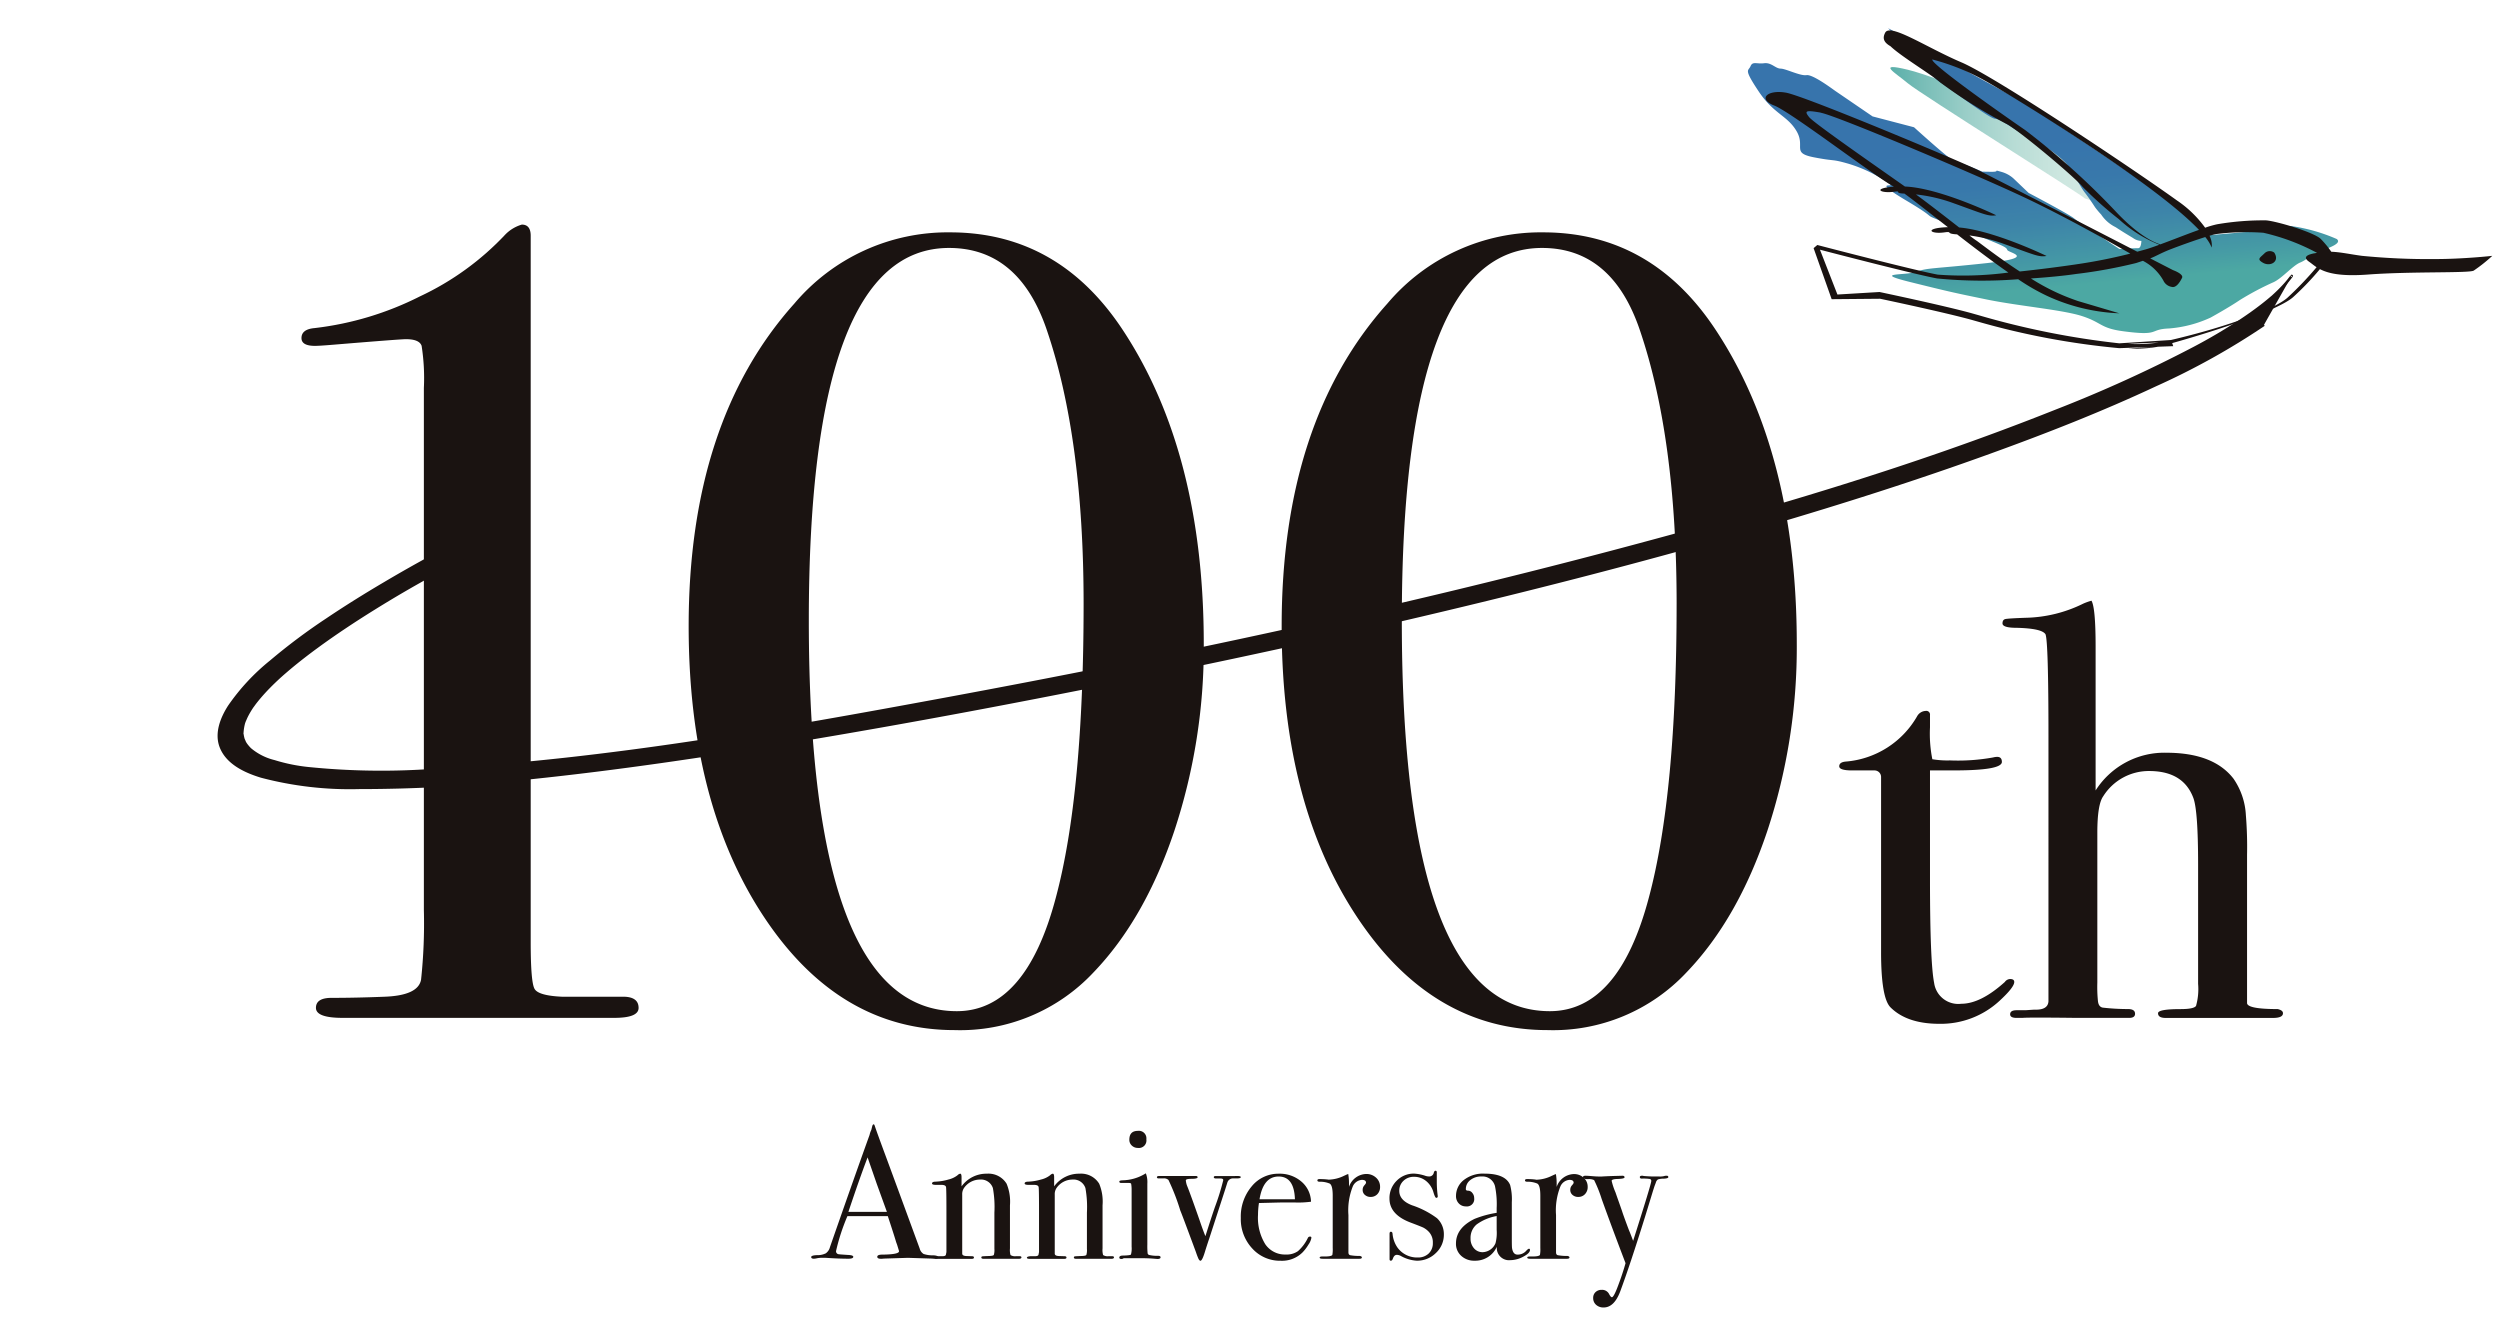 <svg xmlns="http://www.w3.org/2000/svg" xmlns:xlink="http://www.w3.org/1999/xlink" width="297" height="158" viewBox="0 0 297 158">
  <defs>
    <linearGradient id="linear-gradient" y1="0.5" x2="1" y2="0.5" gradientUnits="objectBoundingBox">
      <stop offset="0" stop-color="#4ca8a3"/>
      <stop offset="0.161" stop-color="#76bcb6"/>
      <stop offset="0.331" stop-color="#9acec8"/>
      <stop offset="0.502" stop-color="#b7dcd5"/>
      <stop offset="0.671" stop-color="#cce6df"/>
      <stop offset="0.838" stop-color="#d8ebe5"/>
      <stop offset="1" stop-color="#ddeee7"/>
    </linearGradient>
    <linearGradient id="linear-gradient-2" x1="0.461" y1="0.852" x2="0.377" y2="0.385" gradientUnits="objectBoundingBox">
      <stop offset="0" stop-color="#4ca8a3"/>
      <stop offset="0.16" stop-color="#4599a5"/>
      <stop offset="0.444" stop-color="#3d84a9"/>
      <stop offset="0.726" stop-color="#3878ab"/>
      <stop offset="1" stop-color="#3774ac"/>
    </linearGradient>
  </defs>
  <g id="グループ_8350" data-name="グループ 8350" transform="translate(-533 -3687)">
    <rect id="長方形_3567" data-name="長方形 3567" width="297" height="158" transform="translate(533 3687)" fill="#fff"/>
    <g id="グループ_6479" data-name="グループ 6479" transform="translate(475 3673.439)">
      <g id="グループ_4549" data-name="グループ 4549" transform="translate(84 40.243)">
        <g id="グループ_4547" data-name="グループ 4547" transform="translate(9.816 0)">
          <path id="パス_2810" data-name="パス 2810" d="M803.233,724.39q0,1.183-2.9,1.181H768.064q-3.162,0-3.162-1.188t1.852-1.188q2.9,0,6.211-.132,4.1-.13,4.428-2.045a62.917,62.917,0,0,0,.331-8.249V650.75a24.89,24.89,0,0,0-.267-5.012q-.266-.794-1.867-.794-.669,0-8.672.661-1.6.134-2.134.133-1.6,0-1.6-.926,0-1.055,1.578-1.189a37.186,37.186,0,0,0,12.5-3.767,33.121,33.121,0,0,0,10.128-7.336,4.506,4.506,0,0,1,1.972-1.189c.7,0,1.053.442,1.053,1.322v83.931q0,4.757.462,5.55c.308.528,1.388.839,3.239.924h7.27Q803.232,723.059,803.233,724.39Z" transform="translate(-763.184 -631.331)" fill="#1a1311"/>
          <path id="パス_2811" data-name="パス 2811" d="M872.949,681.212a69.4,69.4,0,0,1-3.5,22.206q-3.5,10.443-9.583,16.785a21.7,21.7,0,0,1-16.522,6.874q-13.748,0-22.668-13.482t-8.922-34.5q0-24.318,12.557-38.331a23.835,23.835,0,0,1,18.505-8.459q12.951,0,20.62,11.763Q872.949,658.613,872.949,681.212Zm-14.275-4.758q0-19.693-4.361-32.515-3.306-9.78-11.631-9.781-16.654,0-16.654,44.278,0,46.393,17.579,46.393,8.195,0,11.764-13.481Q858.671,699.055,858.674,676.455Z" transform="translate(-765.757 -631.383)" fill="#1a1311"/>
          <path id="パス_2812" data-name="パス 2812" d="M947.338,681.212a69.408,69.408,0,0,1-3.5,22.206q-3.5,10.443-9.583,16.785a21.705,21.705,0,0,1-16.523,6.874q-13.747,0-22.667-13.482t-8.922-34.5q0-24.318,12.557-38.331a23.833,23.833,0,0,1,18.5-8.459q12.951,0,20.619,11.763Q947.339,658.613,947.338,681.212Zm-14.274-4.758q0-19.693-4.362-32.515-3.306-9.78-11.631-9.781-16.653,0-16.654,44.278,0,46.393,17.58,46.393,8.194,0,11.764-13.481Q933.06,699.055,933.063,676.455Z" transform="translate(-769.697 -631.383)" fill="#1a1311"/>
          <path id="パス_2813" data-name="パス 2813" d="M976.881,724.54q0,.629-1.75,2.24a10.274,10.274,0,0,1-7.141,2.73q-3.851,0-5.811-1.955-1.121-1.117-1.12-6.566V700.175a.777.777,0,0,0-.77-.767h-2.66q-1.541,0-1.541-.49t.765-.561a10.769,10.769,0,0,0,8.486-5.382,1.225,1.225,0,0,1,1.043-.638.433.433,0,0,1,.488.49v1.47a15.314,15.314,0,0,0,.28,3.781,10.866,10.866,0,0,0,2.1.14,23.417,23.417,0,0,0,5.11-.35,2.068,2.068,0,0,1,.49-.07c.373,0,.56.2.56.6q0,1.007-5.672,1.007H966.87v12.952q0,9.8.491,12.286a2.894,2.894,0,0,0,3.22,2.486q2.31,0,5.181-2.59a.8.8,0,0,1,.63-.35C976.717,724.19,976.881,724.308,976.881,724.54Z" transform="translate(-773.403 -634.563)" fill="#1a1311"/>
          <path id="パス_2814" data-name="パス 2814" d="M1009.889,727.519q0,.56-1.19.56H995.957q-.91,0-.91-.559,0-.489,2.66-.49,1.611,0,1.855-.384a7.37,7.37,0,0,0,.245-2.619V709.85q0-6.356-.56-7.893-1.192-3.212-5.251-3.212a6.4,6.4,0,0,0-5.461,3q-.7.977-.7,4.331v17.81a16.671,16.671,0,0,0,.07,2.165c.045.466.233.734.56.8a26.324,26.324,0,0,0,3.01.173q.841,0,.841.56c0,.326-.235.489-.7.489h-6.231q-5.812-.07-6.44,0h-.7c-.514,0-.77-.141-.77-.425,0-.323.256-.485.77-.485H979.3l1.049-.07q1.609.069,1.68-.981V694.634q0-11.218-.35-12.13-.419-.7-3.43-.772-1.679,0-1.68-.521,0-.446.35-.521t2.381-.149a16.144,16.144,0,0,0,6.86-1.68,6.82,6.82,0,0,1,.98-.35q.489.84.491,5.39v17.152a9.677,9.677,0,0,1,8.4-4.48q5.6,0,7.98,3.081a8.374,8.374,0,0,1,1.471,4.34,45.776,45.776,0,0,1,.14,4.691v17.642q.068.7,3.64.7Q1009.89,727.17,1009.889,727.519Z" transform="translate(-774.488 -633.83)" fill="#1a1311"/>
        </g>
        <path id="パス_2815" data-name="パス 2815" d="M999.059,637.792c.01-.014.067-.081-.11.149-.194.251-.391.5-.6.737a18.6,18.6,0,0,1-1.406,1.419,2.47,2.47,0,0,1-.242.213q-.219.187-.44.371-.509.421-1.037.819c-.72.546-1.46,1.065-2.212,1.564a64,64,0,0,1-5.558,3.281,161.328,161.328,0,0,1-16.422,7.464c-17.114,6.82-34.881,12.023-52.676,16.729-26.134,6.91-52.609,12.549-79.185,17.467-19.926,3.687-40.1,7.286-60.37,8.432a85.718,85.718,0,0,1-15.044-.147,20.866,20.866,0,0,1-4.368-.86,7.009,7.009,0,0,1-2.633-1.268c-.083-.06-.16-.129-.239-.194-.009-.008.132.144-.054-.058a5.4,5.4,0,0,1-.359-.418,3.822,3.822,0,0,1-.276-.437c.175.316-.067-.179-.107-.309a4.507,4.507,0,0,1-.1-.477c-.064-.343-.043.115-.014-.285a5.7,5.7,0,0,1,.176-1.077c.08-.3-.067.169.019-.062.028-.075.054-.151.085-.225.088-.2.172-.4.272-.6a10.546,10.546,0,0,1,.711-1.18c-.215.316.167-.225.258-.342.166-.217.338-.428.514-.636.362-.429.743-.842,1.136-1.243s.826-.816,1.253-1.208l.335-.3c.2-.184-.22.194-.012.011l.173-.151c.257-.222.512-.442.772-.659,1.026-.856,2.084-1.673,3.162-2.462,2.217-1.625,4.514-3.139,6.849-4.589q1.625-1.009,3.275-1.977l.076-.044.373-.217.787-.454q.706-.4,1.415-.8,1.885-1.057,3.8-2.065c.18-.094.36-.187.541-.28,1.67-.852.169-2.216-1.19-1.523h0c-.738.376-1.468.769-2.2,1.163q-2.859,1.548-5.659,3.206c-2.347,1.383-4.661,2.823-6.921,4.346a71.149,71.149,0,0,0-6.618,4.961,25.274,25.274,0,0,0-4.942,5.317c-.878,1.363-1.606,3.147-1.012,4.765.734,2,2.931,3,4.825,3.578a41.2,41.2,0,0,0,11.609,1.348,178.685,178.685,0,0,0,20.364-1.163c10.31-1.072,20.571-2.6,30.8-4.289,14.208-2.349,28.364-5.028,42.474-7.907,13.51-2.757,26.977-5.729,40.371-9,11.171-2.728,22.294-5.662,33.326-8.907,8.861-2.606,17.67-5.409,26.356-8.552,6.678-2.416,13.3-5.006,19.737-8.023a86.367,86.367,0,0,0,12.884-7.168" transform="translate(-752.819 -631.672)" fill="#1a1311" stroke="#1a1311" stroke-miterlimit="10" stroke-width="0.3"/>
        <path id="パス_2826" data-name="パス 2826" d="M872.381,755.913" transform="translate(-759.153 -637.931)" fill="#1a1311" stroke="#1a1311" stroke-miterlimit="10" stroke-width="0.3"/>
      </g>
      <g id="グループ_6372" data-name="グループ 6372" transform="translate(265.664 16.911)">
        <path id="パス_3566" data-name="パス 3566" d="M149.159,615.921c-.23-.345-19.544-12.416-21.039-13.681s-3.794-2.529,0-1.609,14.141,5.4,16.9,6.783,4.944,4.254,7.7,6.783,4.139,4.254,2.069,3.564S149.159,615.921,149.159,615.921Z" transform="translate(-109.137 -595.698)" fill="url(#linear-gradient)"/>
        <path id="パス_3567" data-name="パス 3567" d="M143.671,614.892l-4.4-4.246s-14.946-10.289-18.381-12.18-14.97-8.191-14.97-8.191,5.365,5.985,6.1,6.364,5.877,4.386,6.617,4.395,2.7,1.635,3.681,2.016,4.171,2.392,5.021,3.636,1.454,2.485,1.94,3.108.973,1.369,1.215,1.742a9.556,9.556,0,0,0,.731.872,4.328,4.328,0,0,0,1.712,1.5c1.348.879,1.839,1.131,2.206,1.382a1.769,1.769,0,0,0,.861.257s-.01.864-.38.86-2.223.1-2.223.1-4.779-3.14-5.391-3.64-5.4-3.023-5.4-3.023l-1.832-1.748a3.627,3.627,0,0,0-1.384-.749c-1.188-.337,0,0-1.234-.014s-1.077-.019-1.077-.019a32.542,32.542,0,0,0-3.319-1.271c-.37,0-4.77-4-4.77-4l-4.923-1.289-4.411-3.012c-.367-.251-2.693-2.005-3.436-1.89s-2.46-.768-3.077-.775-1.1-.753-1.968-.639-1.355-.262-1.609.352-.867.237.954,2.973,3.425,2.878,4.515,4.742-.646,2.585,2.064,3.109,1.973.146,4.188.788a16.668,16.668,0,0,1,4.665,2.274c1.226.755-2.462-.645,2.2,2.123s.606.994,6.014,3.153,5.776,2.287,5.9,2.658,3.693.906-2.487,1.577-7.043.539-8.283,1.019-5.432.063-.755,1.226,5.294,1.294,9.112,2.077,9,1.212,11.335,1.978,2.136,1.422,4.795,1.782c4.541.614,3.025-.226,5.5-.322a14.412,14.412,0,0,0,4.952-1.3s2.205-1.219,3.449-2.069a33.926,33.926,0,0,1,4.069-2.154c.993-.483,2.244-1.95,3.112-2.311s1.121-.852,2.36-1.332,2.6-.958,1.992-1.459a20.866,20.866,0,0,0-5.415-1.542,6.7,6.7,0,0,0-1.854.226,7.529,7.529,0,0,1-1.732.351c-.989.113-1.73.1-2.842.215S143.671,614.892,143.671,614.892Z" transform="translate(-89.272 -590.274)" fill="url(#linear-gradient-2)" style="mix-blend-mode: multiply;isolation: isolate"/>
        <g id="グループ_6371" data-name="グループ 6371" transform="translate(2.091 0.264)">
          <path id="パス_3568" data-name="パス 3568" d="M142.243,628.359s-.046-.149-.126-.361c5.932-1.667,12.674-3.989,14.347-5.444a32.952,32.952,0,0,0,3.206-3.348c.941.495,2.474.885,5.687.646,5.135-.384,11.957-.154,12.57-.46a18.49,18.49,0,0,0,2.223-1.763s-3.372.383-6.821.383a80.69,80.69,0,0,1-8.661-.383c-1.363-.177-2.5-.444-3.65-.487a10.939,10.939,0,0,0-1.246-1.516c-.8-.8-5.309-2.132-6.509-2.212a32.451,32.451,0,0,0-5.807.464,12.006,12.006,0,0,0-1.423.41,13.336,13.336,0,0,0-3.363-3.25c-4.675-3.372-21.461-14.639-25.6-16.4s-8.431-4.675-9.044-3.525c-.36.675-.16,1.165.621,1.61,1.295,1.244,4.951,3.417,5.893,4.292a60.416,60.416,0,0,0,7.818,4.905c1.226.536,8.124,6.284,9.121,7.511a45.229,45.229,0,0,0,4.292,3.832,15.692,15.692,0,0,0,4.825,3.046c-.688.253-1.277.458-1.667.565l-.19.052-.773.209c-6.214-3.2-17.222-8.856-18.751-9.62-2.146-1.073-20.771-8.891-22.993-9.274s-3.372.766-1.38,1.533,12.146,8.57,14.218,9.637c-2.6.191-1.635.834.038.6.949-.136-.115.181,1.213.224,1.222.888,3.076,2.358,5.159,3.987-2.883.1-2.156.869-.394.617,1.014-.145.046.168,1.49.237,2,1.555,4.14,3.181,6.093,4.539a40.809,40.809,0,0,1-8.384.247c-2.871-.529-14.2-3.492-14.316-3.522l-.441.375,2.146,6.064,5.757-.052c.529.112,7.768,1.642,10.915,2.52l.727.205a91.3,91.3,0,0,0,16.766,3.146m1.05.045c.272.008.541.013.8.013a14.767,14.767,0,0,0,2.876-.251m4.743-13.859c-.852.3-1.82.673-2.773,1.036-.639.244-1.259.479-1.819.686-.879-.277-2.62-1.119-5.092-3.694a88.564,88.564,0,0,0-10.96-9.887c-2.682-1.84-10.96-7.664-11.037-8.354a.172.172,0,0,0-.011-.037,26.481,26.481,0,0,1,6.756,2.8C123.712,599.028,140.072,609.022,145.3,614.541Zm-4.772,13.378a18.06,18.06,0,0,1-3.653.157m-1.042-.059a96.909,96.909,0,0,1-16.748-3.352l-.729-.206c-3.266-.911-10.9-2.517-10.975-2.533l-.03-.006-5,.3-2.075-5.326c2.122.552,11.35,2.944,13.913,3.416a54.539,54.539,0,0,0,9.636.093,24.6,24.6,0,0,0,3.436,1.98,22.456,22.456,0,0,0,8.584,2.069l-4.905-1.456a25.461,25.461,0,0,1-5.6-2.684c2.035-.138,3.947-.323,5.375-.535a58.509,58.509,0,0,0,7.128-1.3l.8-.266.2.113a5.858,5.858,0,0,1,2.223,2.223,1.333,1.333,0,0,0,1,.766c.536.154,1-.613,1.226-1.073s-1.073-.92-1.073-.92l-2.708-1.393c.632-.232,1.255-.641,2.555-1.136,1.255-.478,2.824-1.038,3.983-1.4a4.881,4.881,0,0,1,.768,1.25,2.481,2.481,0,0,0-.26-1.4c.327-.1.6-.168.8-.205a28.693,28.693,0,0,1,5.595-.154,25.185,25.185,0,0,1,6.367,2.385c-1.134.175-1.764.483-.925,1.064.274.19.539.419.881.645a39.518,39.518,0,0,1-3.487,3.647c-1.562,1.357-7.257,3.472-13.818,5m-41.6-27c1.763.307,17.935,7.128,23.99,9.964,4.669,2.187,10.019,5.192,12.787,6.771a62.712,62.712,0,0,1-6.459,1.28c-1.906.282-4.291.591-6.671.844-2.685-1.748-4.838-3.472-5.175-3.683-.126-.078-.415-.293-.808-.595a18.984,18.984,0,0,1,4.028.978c3.832,1.38,4.215,1.61,5.135,1.456,0,0-5.518-2.682-9.657-3.3-.248-.037-.491-.064-.728-.085-1.5-1.169-3.532-2.754-5.136-3.925a18.866,18.866,0,0,1,4.408,1.02c3.832,1.38,4.215,1.609,5.135,1.456,0,0-5.518-2.682-9.657-3.3a11.484,11.484,0,0,0-1.192-.114c-3.323-2.344-10.816-7.539-11.377-8.24C98.371,600.384,98.6,600.307,100.363,600.614Z" transform="translate(-93.818 -590.849)" fill="#1a1311"/>
          <path id="パス_3569" data-name="パス 3569" d="M221.992,648.111a.883.883,0,0,1,1.15-.077c.69,1.073-.46,1.686-1.3,1.227S221.455,648.648,221.992,648.111Z" transform="translate(-162.715 -621.638)" fill="#1a1311"/>
        </g>
      </g>
      <g id="グループ_6478" data-name="グループ 6478" transform="translate(154.367 147.145)">
        <path id="パス_3783" data-name="パス 3783" d="M-246.789,510.8q0,.193-.337.193a3.282,3.282,0,0,1-.4-.022l-2.855-.091-2.856.091a2.361,2.361,0,0,1-.336.022c-.3,0-.45-.078-.45-.235,0-.173.2-.26.607-.26q1.977-.021,1.978-.4a1.1,1.1,0,0,0-.046-.175l-.184-.6-.115-.313q-.2-.7-.988-3.083h-4.8a24.139,24.139,0,0,0-1.348,4.137.345.345,0,0,0,.27.381c.045.016.419.045,1.123.091.435.015.653.09.653.224,0,.15-.195.226-.585.226q-1.036,0-2.407-.09c-.224-.015-.457-.023-.7-.023a3.212,3.212,0,0,0-.7.076,1.549,1.549,0,0,1-.293.037c-.209,0-.314-.068-.314-.2s.235-.211.707-.225a2.184,2.184,0,0,0,1.024-.215,1.287,1.287,0,0,0,.495-.733q2.892-8.3,4.708-13.334a2.58,2.58,0,0,1,.209-.6l.1-.41c.045-.166.1-.247.179-.247.045,0,.082.044.113.135q.292.877,1.327,3.665.809,2.181,4.024,10.95a1.075,1.075,0,0,0,.462.647,3.284,3.284,0,0,0,1.158.162Q-246.789,510.615-246.789,510.8Zm-6.091-5.384q-.367-1.01-1.213-3.351l-1.08-3.116q-.949,2.489-2.279,6.467Z" transform="translate(261.876 -495.034)" fill="#1a1311"/>
        <path id="パス_3784" data-name="パス 3784" d="M-235.928,511.224c0,.112-.113.168-.337.168H-240.4c-.195,0-.292-.052-.292-.156a.13.13,0,0,1,.124-.136c.082-.015.371-.029.866-.045q.427-.021.495-.124a2.036,2.036,0,0,0,.067-.728V505.9a12.625,12.625,0,0,0-.18-2.915,1.486,1.486,0,0,0-1.529-1.009,2.309,2.309,0,0,0-1.889.986,1.3,1.3,0,0,0-.225.808v7c0,.179.16.276.481.29l.685.023c.152,0,.229.052.229.157s-.091.156-.27.156h-4.092q-.337,0-.337-.138c0-.093.135-.151.4-.177h.562q.337,0,.4-.157l.067-.336v-4.888q0-2.556-.045-2.826c-.03-.18-.218-.269-.562-.269h-.652c-.3,0-.451-.056-.451-.168,0-.143.158-.215.473-.215a6.094,6.094,0,0,0,1.461-.247,2.8,2.8,0,0,0,1.1-.517.573.573,0,0,1,.315-.18q.157,0,.157.427v1.079a3.646,3.646,0,0,1,3.013-1.506,2.523,2.523,0,0,1,2.338,1.191,5.53,5.53,0,0,1,.4,2.564v5.125a2.144,2.144,0,0,0,.067.788,1.015,1.015,0,0,0,.652.135h.4C-236,511.077-235.928,511.126-235.928,511.224Z" transform="translate(260.907 -495.428)" fill="#1a1311"/>
        <path id="パス_3785" data-name="パス 3785" d="M-224.192,511.224c0,.112-.112.168-.336.168h-4.137c-.195,0-.293-.052-.293-.156a.13.13,0,0,1,.124-.136c.082-.015.371-.029.867-.045q.426-.021.494-.124a2.036,2.036,0,0,0,.067-.728V505.9a12.625,12.625,0,0,0-.18-2.915,1.486,1.486,0,0,0-1.529-1.009,2.309,2.309,0,0,0-1.889.986,1.3,1.3,0,0,0-.225.808v7c0,.179.16.276.481.29l.685.023c.152,0,.229.052.229.157s-.09.156-.27.156H-234.2q-.337,0-.337-.138c0-.093.135-.151.406-.177h.561c.225,0,.36-.052.406-.157l.067-.336v-4.888q0-2.556-.045-2.826c-.03-.18-.217-.269-.561-.269h-.653q-.45,0-.45-.168c0-.143.158-.215.473-.215a6.086,6.086,0,0,0,1.46-.247,2.788,2.788,0,0,0,1.1-.517.576.576,0,0,1,.315-.18q.157,0,.157.427v1.079a3.647,3.647,0,0,1,3.014-1.506,2.522,2.522,0,0,1,2.337,1.191,5.529,5.529,0,0,1,.4,2.564v5.125a2.109,2.109,0,0,0,.068.788,1.01,1.01,0,0,0,.651.135h.406C-224.267,511.077-224.192,511.126-224.192,511.224Z" transform="translate(260.166 -495.428)" fill="#1a1311"/>
        <path id="パス_3786" data-name="パス 3786" d="M-217.9,510.869q0,.2-.381.2c.015,0-.166-.016-.54-.045-.451-.03-.824-.046-1.124-.046h-2.338a.416.416,0,0,1-.271.091c-.164,0-.246-.056-.246-.167,0-.159.149-.239.449-.239q.856-.021.933-.123a2.7,2.7,0,0,0,.079-.934V502.8a3.945,3.945,0,0,0-.055-.663c-.023-.067-.116-.1-.281-.1h-.878c-.164,0-.246-.052-.246-.157s.126-.144.377-.157a5.369,5.369,0,0,0,2.551-.7l.222-.131a2.939,2.939,0,0,1,.178,1.233v7.224a8.293,8.293,0,0,0,.034,1.054.269.269,0,0,0,.236.2,4.087,4.087,0,0,0,.988.09C-218.006,510.689-217.9,510.749-217.9,510.869Zm-1.686-14.007a.894.894,0,0,1-1.012,1.012,1,1,0,0,1-.719-.282.913.913,0,0,1-.293-.685q0-1.057,1.012-1.057A.894.894,0,0,1-219.589,496.862Z" transform="translate(259.408 -495.086)" fill="#1a1311"/>
        <path id="パス_3787" data-name="パス 3787" d="M-208.068,501.7c0,.1-.142.156-.427.156h-.54a.7.7,0,0,0-.63.5l-.27.856-1.889,5.815q-.157.45-.45,1.374-.36,1.238-.585,1.239c-.1,0-.21-.143-.315-.427-.075-.181-.15-.382-.224-.608q-1.823-4.924-1.845-4.9a25.969,25.969,0,0,0-1.416-3.663.793.793,0,0,0-.63-.183h-.517c-.15,0-.225-.048-.225-.145s.1-.146.315-.146h4.294c.15,0,.225.052.225.158s-.232.18-.7.18-.7.061-.7.181a2.329,2.329,0,0,0,.189.744q.363.9,1.4,3.863.448,1.329.738,2.026.632-2.009,1.127-3.453a28.926,28.926,0,0,0,.993-3.2c0-.135-.112-.2-.337-.2h-.495c-.195,0-.292-.051-.292-.156s.09-.136.27-.136h2.248Q-208.068,501.539-208.068,501.7Z" transform="translate(259.106 -495.446)" fill="#1a1311"/>
        <path id="パス_3788" data-name="パス 3788" d="M-199.009,508.9a1.984,1.984,0,0,1-.348.8,4.99,4.99,0,0,1-.708.933,3.451,3.451,0,0,1-2.587.989,4.431,4.431,0,0,1-3.383-1.462,5.1,5.1,0,0,1-1.36-3.619,5.561,5.561,0,0,1,1.293-3.755,4.078,4.078,0,0,1,3.226-1.506,3.947,3.947,0,0,1,2.676.933,3.233,3.233,0,0,1,1.147,2.394,11.391,11.391,0,0,1-1.911.091h-1.574q-.159,0-2.7.066a9.411,9.411,0,0,0-.112,1.412,5.977,5.977,0,0,0,.865,3.484,2.821,2.821,0,0,0,2.44,1.221,2.347,2.347,0,0,0,1.439-.4,4.956,4.956,0,0,0,1.169-1.551.273.273,0,0,1,.247-.18C-199.069,508.739-199.009,508.791-199.009,508.9Zm-1.956-4.586q-.09-2.7-1.934-2.7-1.821,0-2.271,2.7Z" transform="translate(258.435 -495.428)" fill="#1a1311"/>
        <path id="パス_3789" data-name="パス 3789" d="M-190.235,502.85a1.205,1.205,0,0,1-.315.855,1.058,1.058,0,0,1-.809.337.989.989,0,0,1-.675-.236.758.758,0,0,1-.27-.6.778.778,0,0,1,.2-.539q.2-.225.2-.315,0-.337-.495-.337a1.279,1.279,0,0,0-1.079.783,7.661,7.661,0,0,0-.517,3.4v4.429c0,.179.064.291.191.335a5.744,5.744,0,0,0,1.158.09q.247.045.247.18,0,.157-.292.157h-4.361c-.241,0-.361-.045-.361-.135s.1-.136.292-.136h.315c.51,0,.81-.059.9-.181a3.709,3.709,0,0,0,.045-.836v-6.214q0-1.242-.37-1.436a2.923,2.923,0,0,0-1.181-.214q-.27,0-.27-.157t.225-.157h.157q.337,0,.675.034a2.715,2.715,0,0,1,.291.033,4.414,4.414,0,0,0,1.844-.472l.292-.134.18-.068a6.55,6.55,0,0,1,.091,1.079v.449a2.227,2.227,0,0,1,2.023-1.528,1.686,1.686,0,0,1,1.192.438A1.43,1.43,0,0,1-190.235,502.85Z" transform="translate(257.821 -495.431)" fill="#1a1311"/>
        <path id="パス_3790" data-name="パス 3790" d="M-182.079,508.461a2.961,2.961,0,0,1-.95,2.219,3.153,3.153,0,0,1-2.266.913,4.387,4.387,0,0,1-1.852-.54,1.111,1.111,0,0,0-.514-.157q-.313,0-.468.427c-.06.18-.141.27-.246.27s-.156-.061-.156-.181V508.4q0-.247.157-.247c.12,0,.187.083.2.249a3.377,3.377,0,0,0,.585,1.631,2.875,2.875,0,0,0,2.406,1.178,1.805,1.805,0,0,0,1.3-.473,1.662,1.662,0,0,0,.495-1.262,1.811,1.811,0,0,0-.561-1.4,2.441,2.441,0,0,0-.574-.417q-.259-.124-1.518-.6-2.494-.947-2.5-2.839a2.893,2.893,0,0,1,.848-2.118,2.831,2.831,0,0,1,2.1-.856,5.105,5.105,0,0,1,1.338.27,1.4,1.4,0,0,0,.4.067.541.541,0,0,0,.58-.45c.045-.151.112-.226.2-.226.1,0,.156.061.156.181v1.079a12.965,12.965,0,0,0,.112,1.731v.045a.159.159,0,0,1-.18.18q-.135,0-.336-.681a2.637,2.637,0,0,0-.866-1.316,2.216,2.216,0,0,0-1.429-.5,1.743,1.743,0,0,0-1.258.473,1.581,1.581,0,0,0-.5,1.194q0,1.127,1.507,1.713a10.464,10.464,0,0,1,2.968,1.533A2.573,2.573,0,0,1-182.079,508.461Z" transform="translate(257.243 -495.405)" fill="#1a1311"/>
        <path id="パス_3791" data-name="パス 3791" d="M-171.317,510.335q0,.382-.794.8a3.3,3.3,0,0,1-1.533.416,1.454,1.454,0,0,1-1.609-1.6,2.789,2.789,0,0,1-2.64,1.665,2.255,2.255,0,0,1-1.588-.574,1.9,1.9,0,0,1-.627-1.473q0-1.842,2.206-2.922a12.087,12.087,0,0,1,2.628-.719v-.562a10.5,10.5,0,0,0-.2-2.608,1.533,1.533,0,0,0-1.619-1.147,2.017,2.017,0,0,0-1.315.427,1.33,1.33,0,0,0-.528,1.079c0,.12.092.18.275.18a.635.635,0,0,1,.495.27.929.929,0,0,1,.22.606.87.87,0,0,1-.979.99,1.119,1.119,0,0,1-.845-.349,1.226,1.226,0,0,1-.334-.888,2.393,2.393,0,0,1,.832-1.822,3.693,3.693,0,0,1,2.563-.831q2.473,0,3.035,1.349a6.66,6.66,0,0,1,.2,2.046v4.2c0,.689.007,1.094.022,1.214q.112.809.652.808a1.329,1.329,0,0,0,1.034-.449q.225-.247.337-.247T-171.317,510.335Zm-3.957-2.383V506.31a5.692,5.692,0,0,0-2.383,1,2.072,2.072,0,0,0-.719,1.653,1.714,1.714,0,0,0,.409,1.18,1.322,1.322,0,0,0,1.031.461,1.721,1.721,0,0,0,1.529-1.08A4.992,4.992,0,0,0-175.274,507.952Z" transform="translate(256.711 -495.428)" fill="#1a1311"/>
        <path id="パス_3792" data-name="パス 3792" d="M-163.907,502.85a1.205,1.205,0,0,1-.315.855,1.056,1.056,0,0,1-.809.337.989.989,0,0,1-.675-.236.758.758,0,0,1-.27-.6.778.778,0,0,1,.2-.539c.136-.15.2-.255.2-.315q0-.337-.494-.337a1.279,1.279,0,0,0-1.08.783,7.661,7.661,0,0,0-.517,3.4v4.429c0,.179.064.291.192.335a5.723,5.723,0,0,0,1.157.09c.166.03.248.09.248.18,0,.1-.1.157-.293.157h-4.361c-.241,0-.361-.045-.361-.135s.1-.136.292-.136h.315c.51,0,.81-.059.9-.181a3.647,3.647,0,0,0,.045-.836v-6.214q0-1.242-.37-1.436a2.923,2.923,0,0,0-1.181-.214c-.179,0-.27-.052-.27-.157s.075-.157.225-.157h.157c.225,0,.451.011.675.034A2.653,2.653,0,0,1-170,502a4.414,4.414,0,0,0,1.844-.472l.293-.134.179-.068a6.548,6.548,0,0,1,.091,1.079v.449a2.227,2.227,0,0,1,2.023-1.528,1.685,1.685,0,0,1,1.192.438A1.43,1.43,0,0,1-163.907,502.85Z" transform="translate(256.157 -495.431)" fill="#1a1311"/>
        <path id="パス_3793" data-name="パス 3793" d="M-153.864,501.7c0,.109-.181.169-.54.185a2.288,2.288,0,0,0-.687.091.653.653,0,0,0-.258.39l-.157.412-.181.561q-.313,1.036-.943,3.08-1.778,5.712-2.946,8.859-.719,1.913-1.978,1.912a1.279,1.279,0,0,1-.888-.315,1.043,1.043,0,0,1-.349-.81.922.922,0,0,1,.28-.7,1.014,1.014,0,0,1,.732-.27.925.925,0,0,1,.877.494q.2.384.336.383.2,0,.63-1.1.631-1.641.99-2.946-1.665-4.36-2.833-7.621a15.356,15.356,0,0,0-.9-2.248,1.407,1.407,0,0,0-.732-.112q-.594,0-.595-.225c0-.12.1-.181.292-.181.165,0,.419.016.764.045s.607.046.786.046h.406q.472-.03,1.3-.06l1.146-.031c.166,0,.248.065.248.192,0,.111-.278.175-.833.191-.465.014-.7.088-.7.221a7.935,7.935,0,0,0,.457,1.372q.177.517.378,1.08l.393,1.12q.153.5.814,2.256c.155.36.323.8.51,1.306q2.156-6.768,2.156-7.106a.225.225,0,0,0-.17-.248,5.524,5.524,0,0,0-.962-.045c-.151,0-.227-.061-.227-.182,0-.1.091-.158.27-.158a.442.442,0,0,1,.181.031q.764.06,1.258.06h.63a1.912,1.912,0,0,0,.529-.046.914.914,0,0,1,.3-.045C-153.931,501.537-153.864,501.591-153.864,501.7Z" transform="translate(255.693 -495.445)" fill="#1a1311"/>
      </g>
    </g>
  </g>
</svg>
